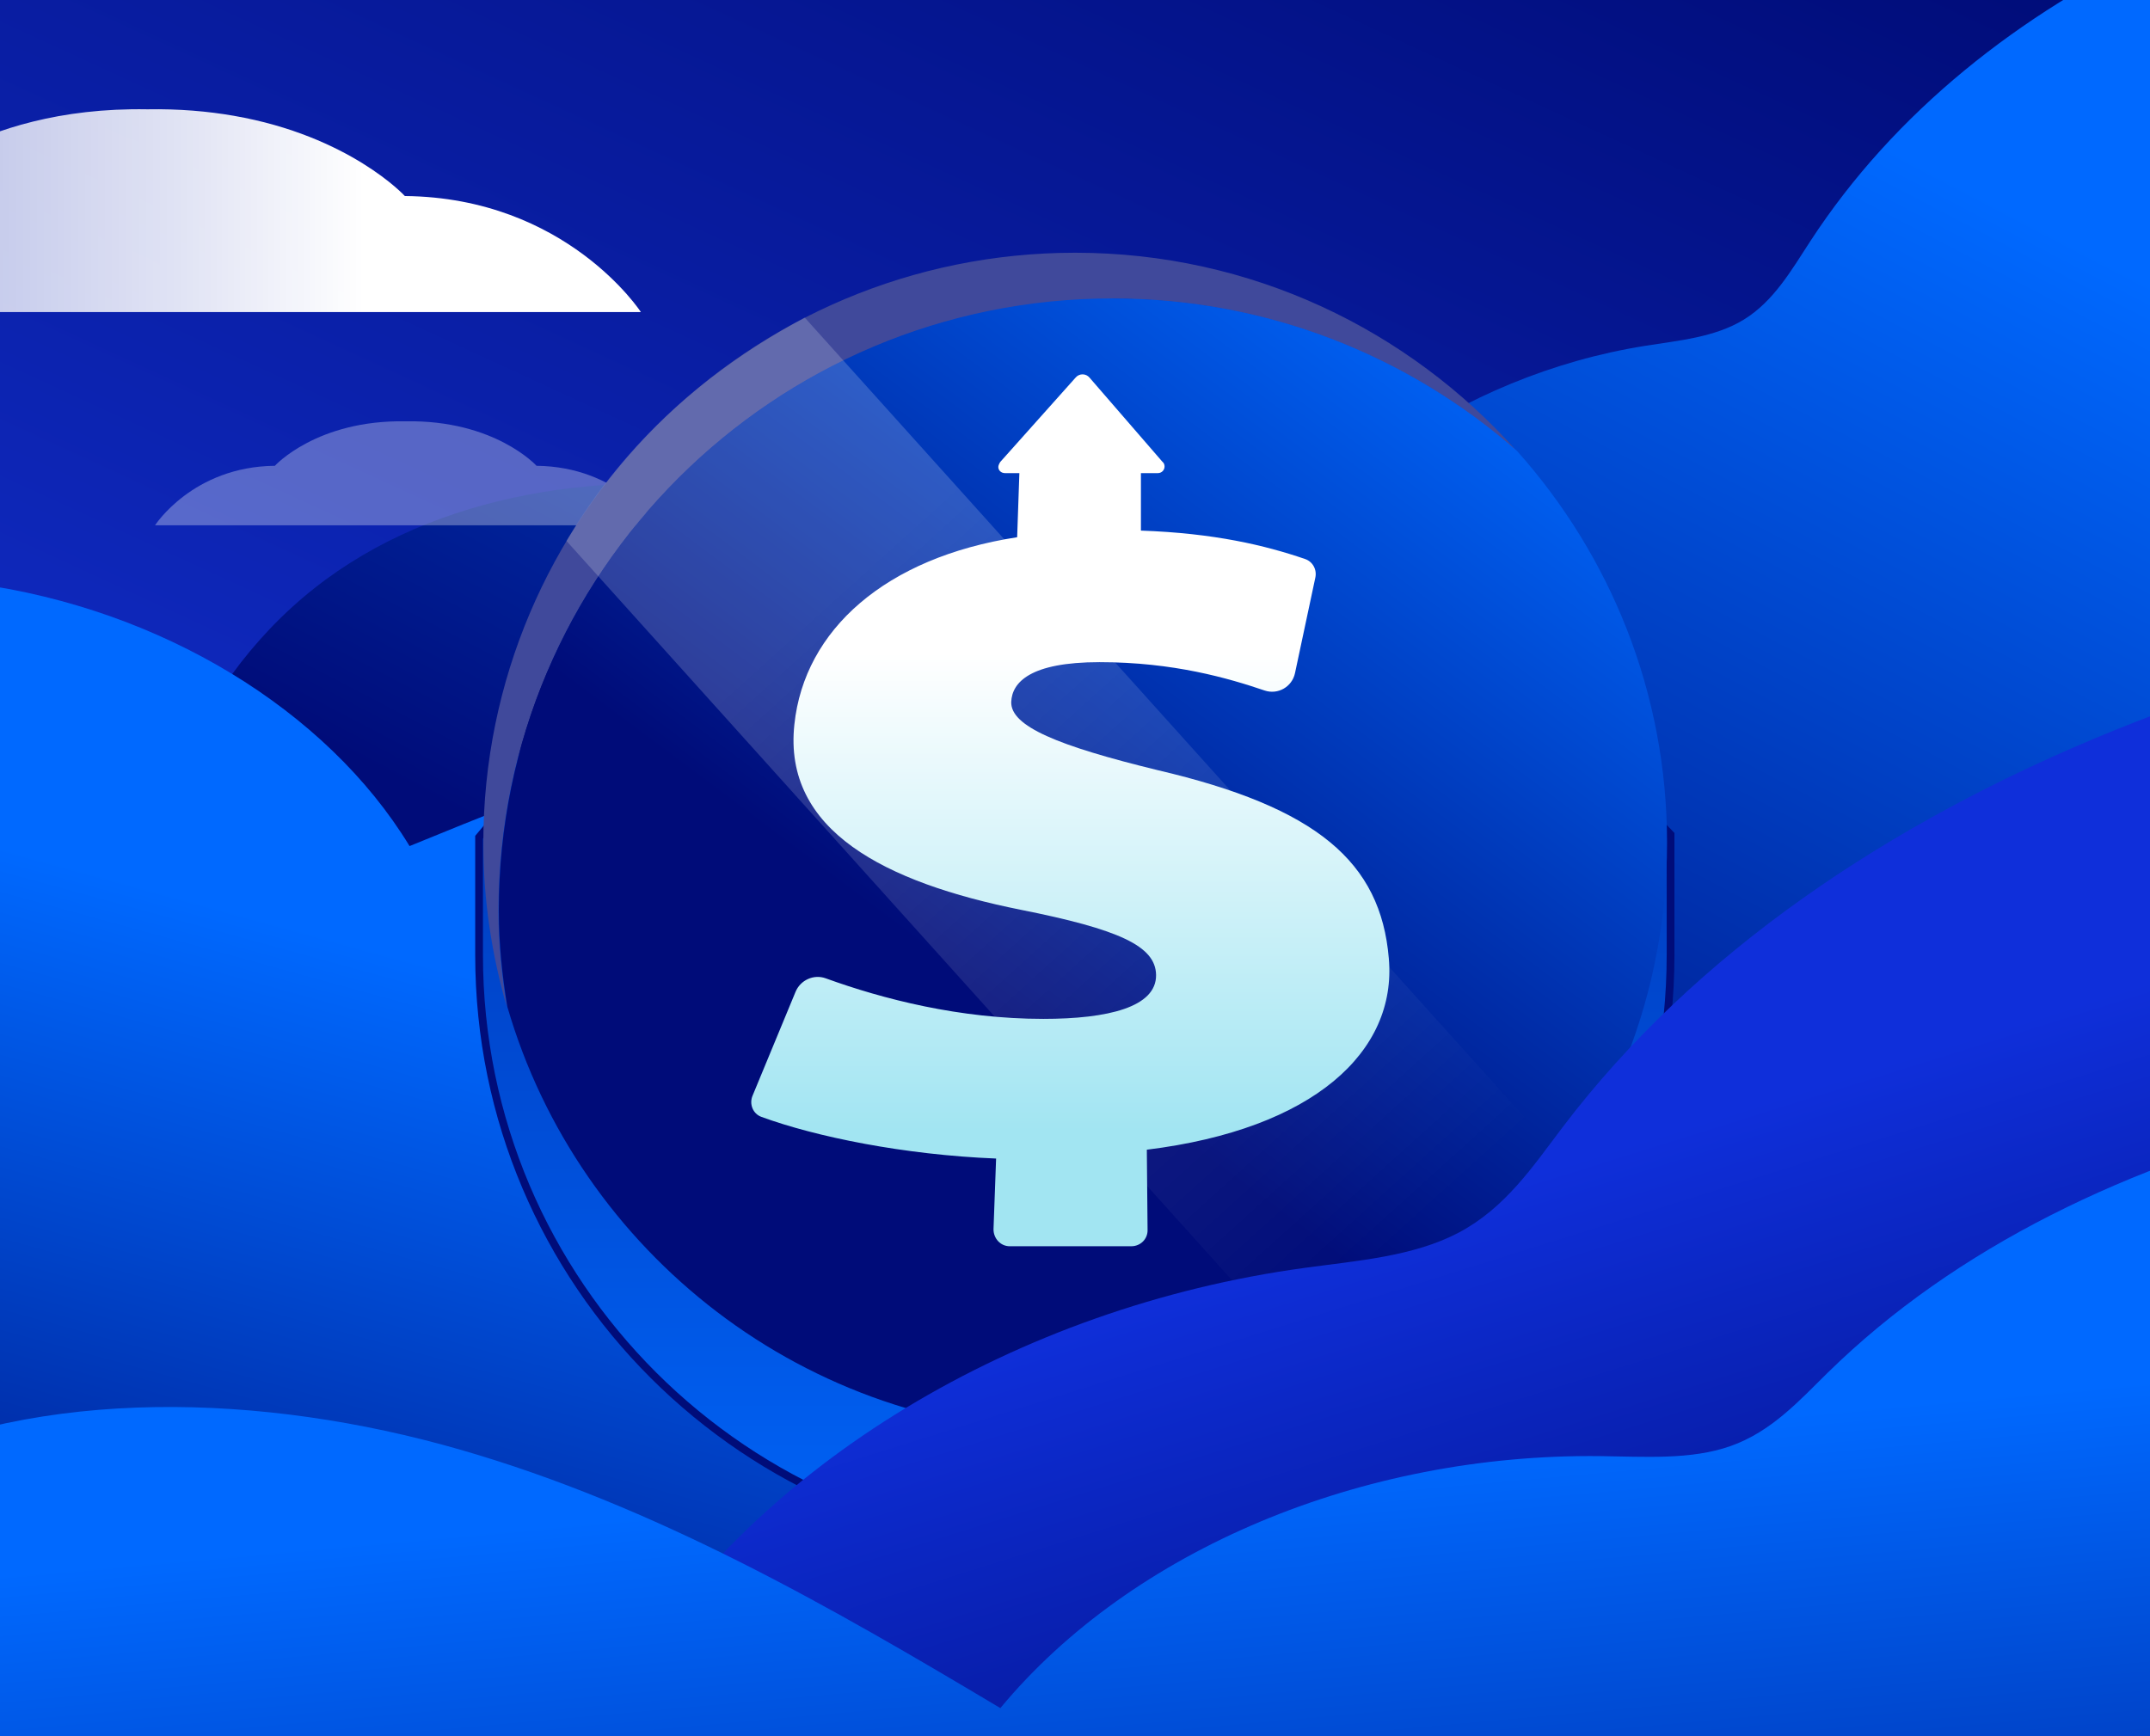 <svg fill="none" height="336" viewBox="0 0 416 336" width="416" xmlns="http://www.w3.org/2000/svg" xmlns:xlink="http://www.w3.org/1999/xlink"><filter id="a" color-interpolation-filters="sRGB" filterUnits="userSpaceOnUse" height="291.679" width="272.037" x="71.946" y="28.911"><feFlood flood-opacity="0" result="BackgroundImageFix"/><feColorMatrix in="SourceAlpha" result="hardAlpha" type="matrix" values="0 0 0 0 0 0 0 0 0 0 0 0 0 0 0 0 0 0 127 0"/><feOffset dy="6"/><feGaussianBlur stdDeviation="10"/><feColorMatrix type="matrix" values="0 0 0 0 0 0 0 0 0 0 0 0 0 0 0 0 0 0 0.33 0"/><feBlend in2="BackgroundImageFix" mode="normal" result="effect1_dropShadow_1351_11078"/><feBlend in="SourceGraphic" in2="effect1_dropShadow_1351_11078" mode="normal" result="shape"/></filter><linearGradient id="b" gradientUnits="userSpaceOnUse" x1="370.714" x2="208" y1="-17.524" y2="336"><stop offset="0" stop-color="#000c79"/><stop offset="1" stop-color="#1433d6"/></linearGradient><linearGradient id="c" gradientUnits="userSpaceOnUse" x1="223.964" x2="336.339" y1="227.913" y2="13.064"><stop offset="0" stop-color="#000c79"/><stop offset="1" stop-color="#0069ff"/></linearGradient><linearGradient id="d" gradientUnits="userSpaceOnUse" x1="-157.817" x2="-86.614" y1="303.493" y2="44.651"><stop offset="0" stop-color="#000c79"/><stop offset=".658" stop-color="#0069ff"/></linearGradient><linearGradient id="e" gradientUnits="userSpaceOnUse" x1="207.965" x2="207.965" y1="317.608" y2="-37.015"><stop offset="0" stop-color="#0069ff"/><stop offset="1" stop-color="#000c79"/></linearGradient><linearGradient id="f" gradientUnits="userSpaceOnUse" x1="-47.523" x2="208.761" y1="277.969" y2="-64.502"><stop offset=".04" stop-color="#000c79"/><stop offset=".505" stop-color="#000c79"/><stop offset=".89" stop-color="#0069ff"/></linearGradient><linearGradient id="g" gradientUnits="userSpaceOnUse" x1="279.309" x2="133.963" y1="238.417" y2="77.63"><stop offset=".04" stop-color="#fff" stop-opacity="0"/><stop offset=".81" stop-color="#fff"/></linearGradient><linearGradient id="h" gradientUnits="userSpaceOnUse" x1="207.03" x2="207.03" y1="233.396" y2="111.873"><stop offset=".17" stop-color="#a2e5f2"/><stop offset=".93" stop-color="#fff"/></linearGradient><linearGradient id="i" gradientUnits="userSpaceOnUse" x1="259" x2="299.554" y1="239" y2="368.581"><stop offset="0" stop-color="#0f2fda"/><stop offset="1" stop-color="#000c79"/></linearGradient><linearGradient id="j" gradientUnits="userSpaceOnUse" x1="361.453" x2="341.829" y1="443.405" y2="225.297"><stop offset="0" stop-color="#000c79"/><stop offset=".779" stop-color="#0069ff"/></linearGradient><linearGradient id="k" gradientUnits="userSpaceOnUse" x1="-67.007" x2="124" y1="40.767" y2="40.767"><stop offset=".19" stop-color="#fff" stop-opacity=".7"/><stop offset=".31" stop-color="#fff" stop-opacity=".75"/><stop offset=".54" stop-color="#fff" stop-opacity=".88"/><stop offset=".72" stop-color="#fff"/></linearGradient><clipPath id="l"><path d="m0 0h416v336h-416z"/></clipPath><g clip-path="url(#l)"><path d="m0 0h416v336h-416z" fill="url(#b)"/><path d="m508.703-32.519c-61.979 3.357-125.791 29.116-158.425 79.193-3.633 5.572-7.067 11.615-12.864 15.176-5.599 3.435-12.533 4.032-19.109 5.08-35.638 5.676-67.798 28.325-83.847 59.037-27.528-13.138-55.768-26.041-86.183-30.723-30.421-4.681-63.795-.115-87.464 18.606-24.546 19.412-34.992 50.717-38.332 80.859-42.788-4.331-90.594-7.358-124.135 18.213-21.476 16.369-32.8 41.536-48.458 63.038-15.657 21.502-42.975 33.755-67.869 36.761h726.68v-345.23z" fill="url(#c)"/><path d="m-195 27.435c61.979 2.887 125.791 25.04 158.426 68.109 3.633 4.792 7.067 9.989 12.864 13.051 5.598 2.955 12.533 3.468 19.108 4.369 35.638 4.882 67.798 24.36 83.848 50.774 27.528-11.3 55.768-22.397 86.183-26.423 30.421-4.026 63.796-.099 87.464 16.002 24.547 16.694 34.992 43.617 38.332 69.54 42.788-3.724 90.595-6.327 124.135 15.664 21.477 14.078 32.8 35.723 48.458 54.215 15.657 18.491 42.975 29.03 67.87 31.615h-726.681v-296.907z" fill="url(#d)"/><path d="m53.184 90.143s8.081-8.914 25.314-8.61c17.232-.304 25.313 8.61 25.313 8.61 15.888.162 23.189 11.513 23.189 11.513h-97s7.301-11.355 23.189-11.513z" fill="#fff" opacity=".31"/><g filter="url(#a)"><path d="m92.871 155.824-.174.208v.272 22.536c0 63.531 51.592 114.999 115.269 114.999s115.269-51.468 115.269-114.999v-23.035-.301l-.209-.218-3.076-3.205c-12.088-50.579-57.586-88.24-111.984-88.24-54.408 0-99.912 37.673-111.991 88.266z" fill="url(#e)" stroke="#000c79" stroke-width="1.5"/><path d="m215.255 51.825c30.023 0 57.33 11.197 78.276 29.525-20.946-23.535-51.47-38.44-85.496-38.44-63.264 0-114.519 51.134-114.519 114.249 0 11.054 1.644 21.68 4.575 31.807-1.001-6.062-1.644-12.267-1.644-18.614 0-65.397 53.185-118.456 118.736-118.456z" fill="#40499b"/><path d="m208.035 271.337c63.264 0 114.519-51.134 114.519-114.249 0-29.097-11.009-55.627-29.023-75.809-20.874-18.328-48.252-29.525-78.276-29.525-65.552 0-118.736 53.059-118.736 118.456 0 6.348.643 12.552 1.644 18.614 13.796 47.568 57.76 82.442 109.872 82.442z" fill="url(#f)"/><path d="m296.321 211.646-47.109 42.148-139.61-155.113c11.724-19.683 27.593-33.305 46.108-43.218l140.539 156.183z" fill="url(#g)" fill-opacity=".18"/><path d="m268.721 179.481c-1.573-18.685-13.94-29.24-44.75-36.443-19.3-4.706-28.45-8.486-28.308-13.193.143-3.78 3.646-7.702 17.085-7.702 14.369 0 25.02 3.138 31.954 5.491 2.574.856 5.29-.713 5.862-3.352l3.931-18.471c.358-1.569-.5-3.138-2.001-3.637-7.72-2.639-17.514-4.992-31.739-5.491v-11.125h3.288c.715 0 1.287-.571 1.287-1.284 0-.357-.143-.713-.429-.927l-14.083-16.26c-.715-.856-2.001-.856-2.716 0l-14.583 16.331s-.358.571-.358.927c0 .713.572 1.212 1.287 1.212h2.788l-.429 12.409c-25.448 3.923-41.175 17.901-43.105 36.229-2.216 20.539 17.514 30.595 43.82 35.872 18.944 3.78 26.092 6.989 26.164 12.623.071 6.205-9.294 8.487-21.803 8.487-16.227 0-31.096-3.851-42.105-7.845-2.359-.856-4.932.357-5.862 2.639l-8.292 20.04c-.715 1.64.072 3.566 1.716 4.136 10.508 3.851 27.593 7.346 45.393 8.059l-.501 13.693c0 1.783 1.358 3.28 3.146 3.28h23.518c1.787 0 3.217-1.426 3.145-3.209l-.143-15.476c32.383-3.993 48.396-19.041 46.823-37.013z" fill="url(#h)"/></g><path d="m550 111.721c-96.889 4.511-196.644 39.13-247.66 106.434-5.679 7.488-11.048 15.61-20.11 20.396-8.751 4.616-19.592 5.419-29.871 6.826-55.711 7.629-105.986 38.068-131.075 79.345-43.034-17.658-87.18-34.999-134.727-41.291-47.556-6.292-99.729-.155-136.729 25.006-38.372 26.089-54.702 68.162-59.923 108.672-66.889-5.821-141.623-9.889-194.055 24.477-33.573 22.001-51.275 55.825-75.752 84.722-24.477 28.898-67.182 45.367-106.098 49.406h1135.991v-463.979z" fill="url(#i)"/><path d="m567.839 208.989c-79.34-8.096-164.631 8.009-214.216 56.685-5.519 5.415-10.861 11.385-18.807 14.186-7.673 2.701-16.585 2.038-25.114 1.936-46.226-.55-90.774 18.159-116.143 48.766-32.874-19.627-66.691-39.132-104.603-50.04-37.919-10.909-81.088-12.246-114.205 3.773-34.345 16.609-52.685 48.928-61.804 81.324-53.699-12.874-113.988-25.273-160.763-3.624-29.95 13.858-48.415 39.285-71.796 59.873-23.382 20.587-60.094 28.825-92.229 27.389l923.867 138.052 55.803-378.309z" fill="url(#j)"/><path d="m78.341 37.943s-10.658-11.63-33.115-15.538c-4.994-.867-10.557-1.361-16.725-1.253-33.927-.589-49.841 16.785-49.841 16.785-31.283.318-45.659 22.454-45.659 22.454h191s-14.376-22.136-45.659-22.454z" fill="url(#k)"/></g></svg>